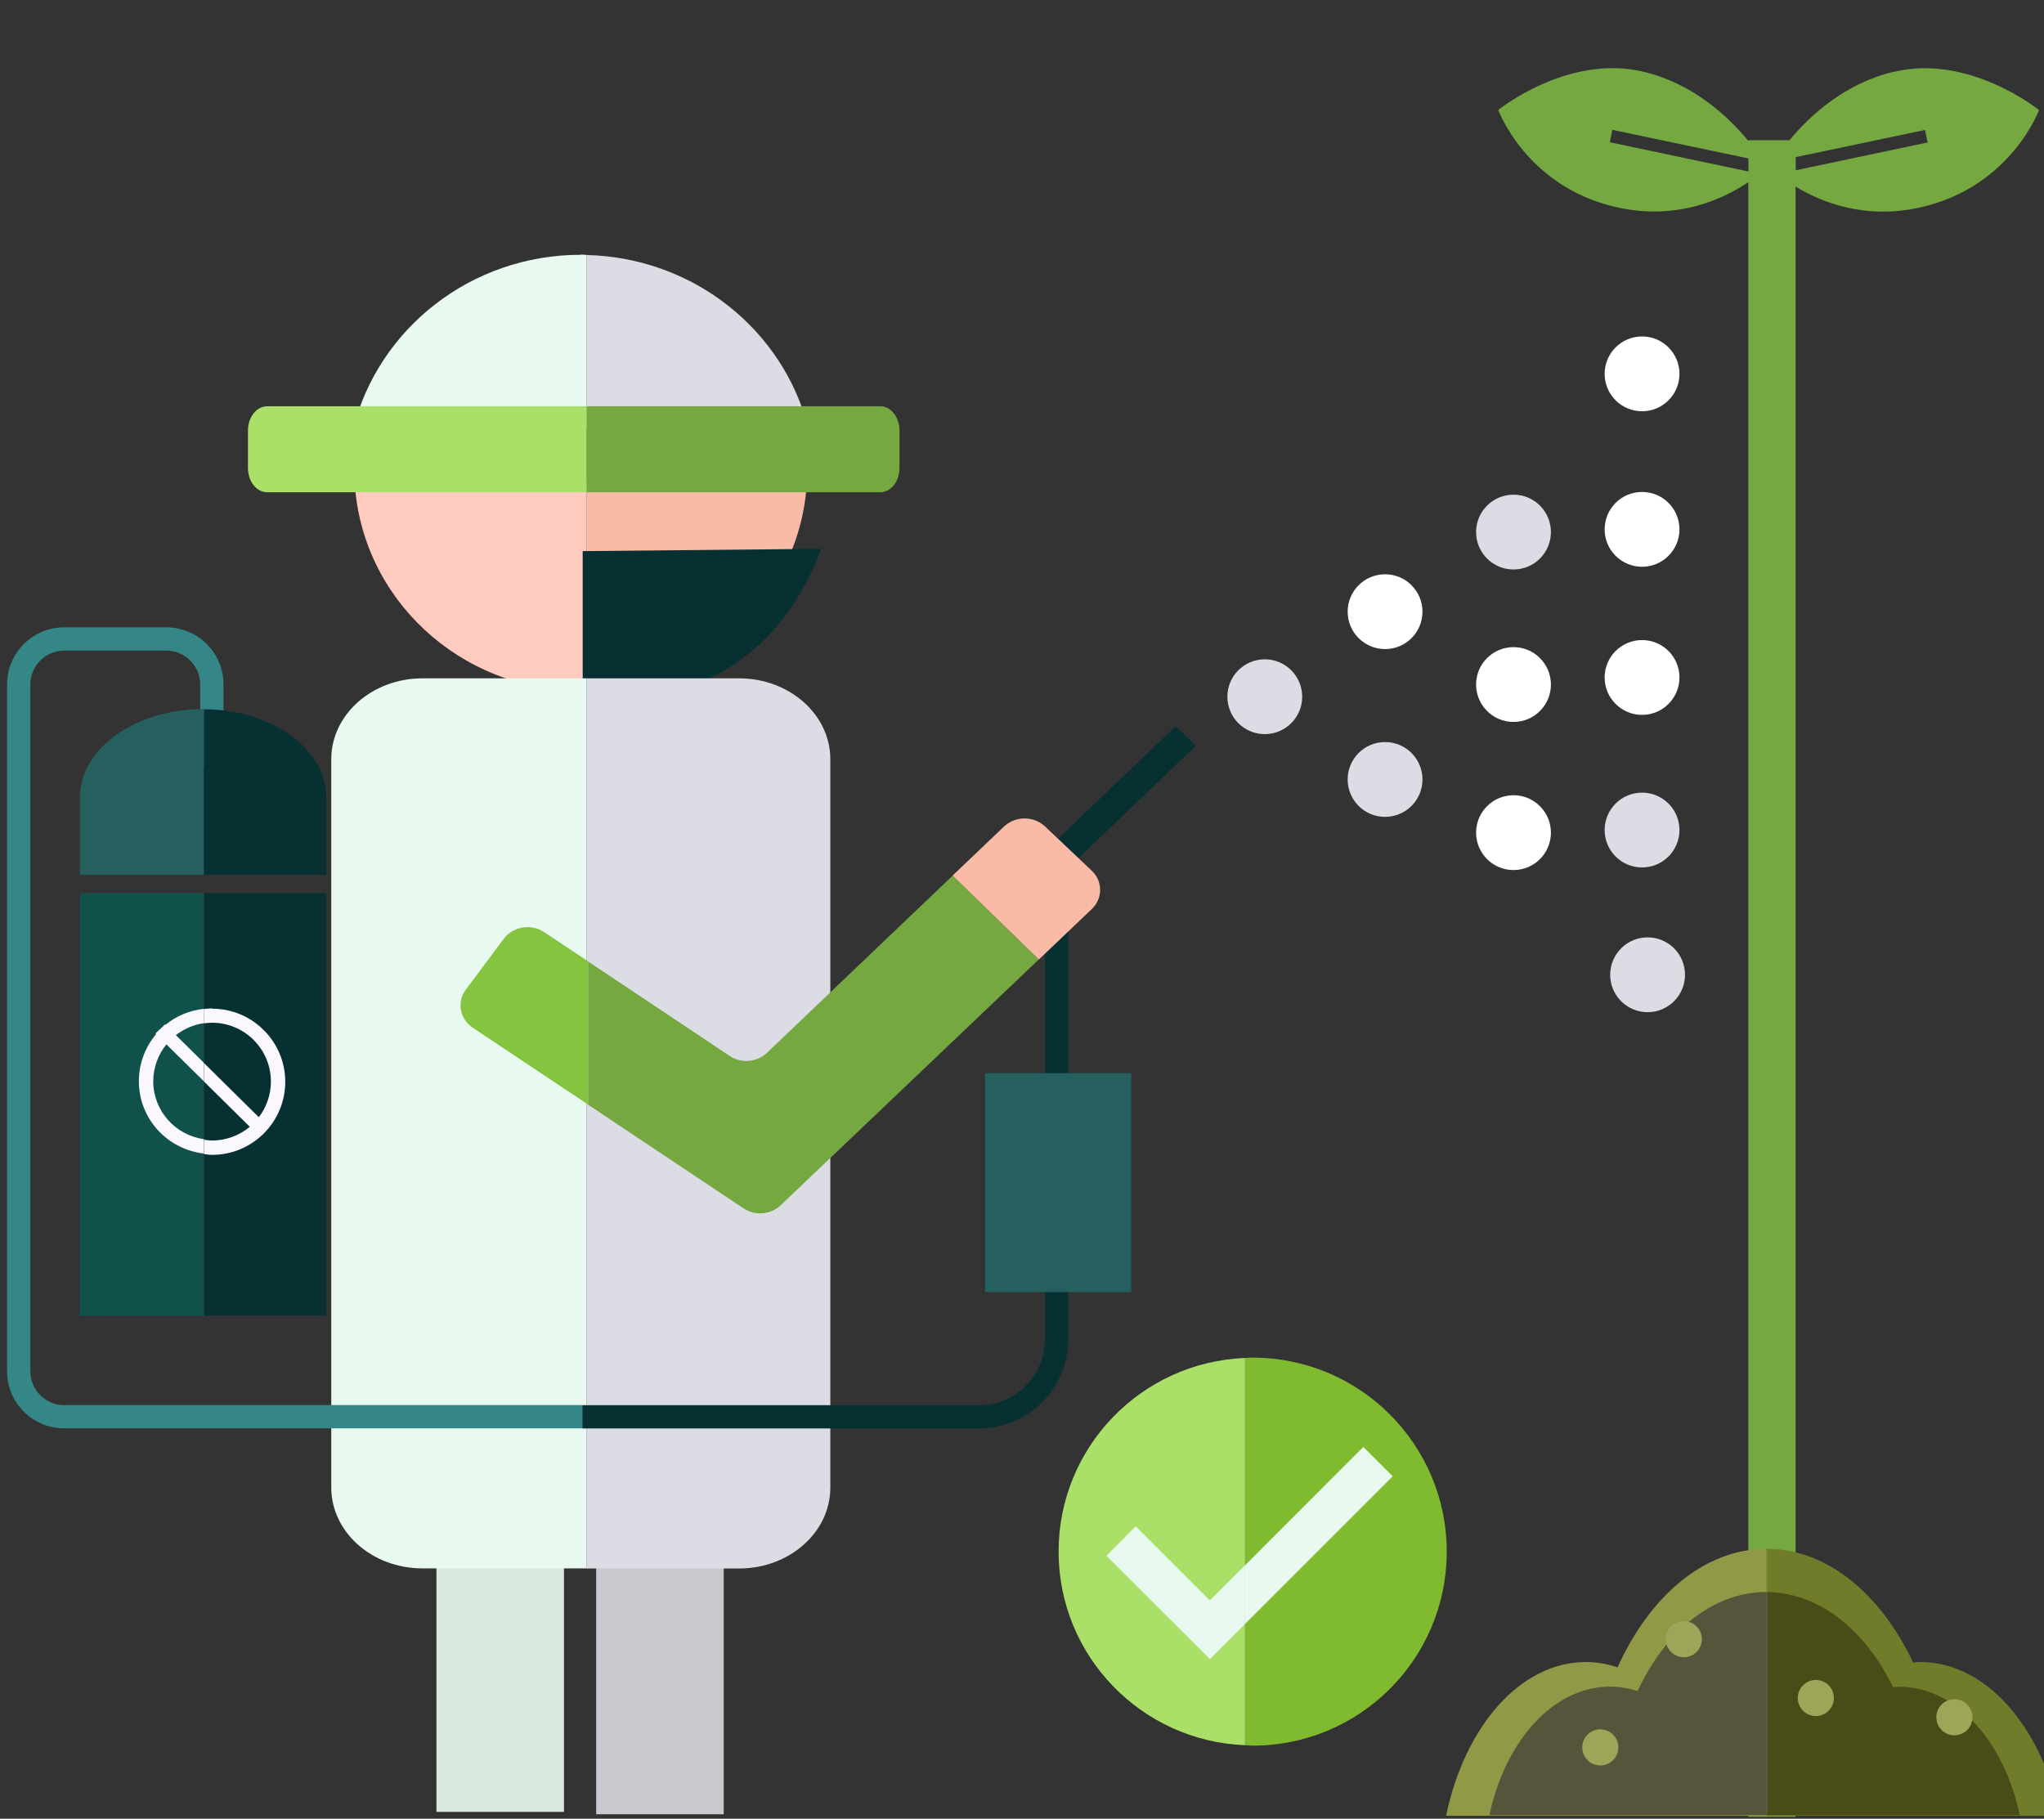<?xml version="1.0" encoding="UTF-8"?>
<svg id="Capa_1" data-name="Capa 1" xmlns="http://www.w3.org/2000/svg" viewBox="0 0 187.95 167.25">
  <rect x="0" y="0" width="187.95" height="167.25" fill="#333333" stroke="none"/>
  <defs>
    <style>
      .cls-1 {
        fill: #ffcbbe;
      }

      .cls-2 {
        fill: #fff;
      }

      .cls-3 {
        fill: #d9e8df;
      }

      .cls-4 {
        fill: #919947;
      }

      .cls-5 {
        fill: #4a4c17;
      }

      .cls-6 {
        fill: #e8f9ef;
      }

      .cls-7 {
        fill: #c8c8ce;
      }

      .cls-8 {
        fill: #abe068;
      }

      .cls-9 {
        fill: #faf7fe;
      }

      .cls-10 {
        fill: #80ba2f;
      }

      .cls-11 {
        fill: #10514c;
      }

      .cls-12 {
        fill: #85c441;
      }

      .cls-13 {
        fill: #dcdce5;
      }

      .cls-14 {
        fill: #9ea559;
      }

      .cls-15 {
        fill: #073032;
      }

      .cls-16 {
        fill: #358787;
      }

      .cls-17 {
        fill: #f9bba6;
      }

      .cls-18 {
        fill: #707c2a;
      }

      .cls-19 {
        fill: #26605e;
      }

      .cls-20 {
        fill: #75a841;
      }

      .cls-21 {
        fill: #56553c;
      }
    </style>
  </defs>
  <path class="cls-20" d="m174.21,6.58c-4.6,1.07-7.83,4.1-9.66,6.31h-3.79v.07c-1.82-2.22-5.06-5.3-9.72-6.38-6.92-1.61-13.27,3.53-13.27,3.53,0,0,2.55,7.03,10.81,8.93,5.63,1.3,9.95-.78,12.18-2.29v150.32h4.35V17.16c2.37,1.44,6.41,3.08,11.57,1.89,8.25-1.91,10.81-8.93,10.81-8.93,0,0-6.35-5.15-13.27-3.53Zm-26.19,6.51l.24-1.15,12.51,2.63v1.2l-12.75-2.69Zm17.1,2.56v-1.2l11.89-2.5.24,1.15-12.13,2.56Z"/>
  <path class="cls-1" d="m32.61,44.26c.57,10.73,9.64,19.26,20.8,19.26.18,0,.36-.02.54-.03v-19.23s-21.33,0-21.33,0Z"/>
  <path class="cls-17" d="m74.2,44.26h-20.26v19.23c10.91-.27,19.71-8.69,20.26-19.23Z"/>
  <path class="cls-6" d="m53.41,23.43c-10.14,0-18.62,6.82-20.93,16h21.47v-15.99c-.18,0-.36-.03-.54-.03h0Z"/>
  <path class="cls-13" d="m53.94,23.45v15.98h20.4c-2.27-9.02-10.5-15.74-20.4-15.98Z"/>
  <path class="cls-8" d="m24.57,37.36c-.98,0-1.77,1-1.77,2.23v3.45c0,1.23.79,2.23,1.77,2.23h29.39v-7.91h-29.39,0Z"/>
  <path class="cls-20" d="m80.94,37.36h-27v7.91h27c.98,0,1.77-1,1.77-2.23v-3.45c0-1.23-.79-2.23-1.77-2.23h0Z"/>
  <polygon class="cls-15" points="97.28 77.14 99.13 78.96 109.95 68.58 108.11 66.78 97.28 77.14"/>
  <path class="cls-15" d="m53.58,50.67v13.6s15.76,2.67,21.93-13.8c0,0-21.93.21-21.93.21Z"/>
  <rect class="cls-3" x="40.13" y="143.12" width="11.73" height="23.5"/>
  <rect class="cls-7" x="54.82" y="143.34" width="11.73" height="23.5"/>
  <path class="cls-6" d="m38.85,62.38c-4.63,0-8.39,3.33-8.39,7.44v12.31h.18-.18v54.66c0,4.11,3.76,7.44,8.39,7.44h15.1V62.38s-15.1,0-15.1,0Zm14.68,76.26v-15.1,15.1Z"/>
  <path class="cls-13" d="m67.96,62.38h-14.02v81.86h14.02c4.63,0,8.39-3.33,8.39-7.44v-66.98c0-4.11-3.76-7.44-8.39-7.44Zm-13.89,56.42v-48.33,48.33Z"/>
  <path class="cls-16" d="m5.9,129.22c-1.71,0-3.11-1.4-3.11-3.11v-63.17c0-1.71,1.4-3.11,3.11-3.11h9.4c1.71,0,3.11,1.4,3.11,3.11v7.67h2.14v-7.67c0-2.9-2.35-5.25-5.25-5.25H5.9c-2.9,0-5.25,2.35-5.25,5.25v63.16c0,2.9,2.35,5.25,5.25,5.25h47.63v-2.14H5.9Z"/>
  <path class="cls-15" d="m96.08,80.06v43.11c0,3.34-2.71,6.05-6.05,6.05h-36.49v2.14h36.49c4.51,0,8.19-3.67,8.19-8.19v-43.11h-2.14Z"/>
  <path class="cls-12" d="m50.04,85.72c-1.2-.8-2.85-.53-3.71.6l-3.5,4.69c-.84,1.13-.56,2.7.64,3.5l10.61,7.07v-13.17l-4.04-2.69Z"/>
  <path class="cls-20" d="m87.59,80.53l-17.08,16.3c-.92.86-2.36.98-3.41.28l-13.02-8.69v13.17l14.29,9.53c1.06.71,2.5.59,3.41-.28l23.73-22.6-7.93-7.72h0Z"/>
  <path class="cls-17" d="m100.38,80.06l-4.29-4.06c-1.04-.98-2.72-.98-3.76,0l-4.74,4.52,7.93,7.72,4.86-4.63c1.04-.98,1.04-2.58,0-3.55Z"/>
  <path class="cls-19" d="m18.68,65.21c-6.26,0-11.33,3.64-11.33,8.13v7.11h11.4v-15.23h-.07Z"/>
  <path class="cls-15" d="m30.01,73.35c0-4.48-5.04-8.1-11.26-8.13v15.23h11.26v-7.11h0Z"/>
  <rect class="cls-15" x="18.75" y="82.13" width="11.26" height="38.86"/>
  <polygon class="cls-11" points="7.35 82.13 7.35 121 18.68 121 18.75 121 18.75 82.13 7.35 82.13"/>
  <path class="cls-9" d="m14.09,99.45c0-1.29.46-2.48,1.21-3.41l3.45,3.4v-1.7l-2.58-2.55c.74-.57,1.62-.96,2.58-1.1v-1.32c-1.33.15-2.55.66-3.53,1.47l-.04-.04-.88.83.06.06c-.99,1.18-1.59,2.68-1.59,4.34,0,3.46,2.62,6.27,5.98,6.65v-1.32c-2.63-.37-4.66-2.61-4.66-5.33h0Z"/>
  <path class="cls-9" d="m19.5,92.73c-.26,0-.5.04-.75.06v1.32c.24-.04.49-.06.75-.06,2.98,0,5.41,2.42,5.41,5.41,0,1.23-.42,2.37-1.11,3.28l-5.04-4.98v1.7l4.21,4.16c-.94.78-2.15,1.26-3.46,1.26-.26,0-.5-.04-.75-.07v1.32c.25.03.49.07.75.07,3.71,0,6.72-3.02,6.72-6.72s-3.02-6.72-6.72-6.72h0Z"/>
  <rect class="cls-19" x="90.58" y="98.69" width="13.43" height="20.13"/>
  <circle class="cls-13" cx="116.3" cy="64.07" r="3.44"/>
  <circle class="cls-13" cx="127.36" cy="71.68" r="3.44"/>
  <circle class="cls-2" cx="139.17" cy="76.57" r="3.44"/>
  <circle class="cls-2" cx="127.36" cy="56.25" r="3.44"/>
  <circle class="cls-13" cx="139.17" cy="48.93" r="3.44"/>
  <circle class="cls-2" cx="139.17" cy="62.95" r="3.44"/>
  <circle class="cls-2" cx="150.99" cy="48.68" r="3.44"/>
  <circle class="cls-2" cx="150.99" cy="34.38" r="3.44"/>
  <circle class="cls-13" cx="150.99" cy="76.33" r="3.44"/>
  <circle class="cls-13" cx="151.5" cy="89.64" r="3.44"/>
  <circle class="cls-2" cx="150.99" cy="62.3" r="3.44"/>
  <path class="cls-8" d="m97.34,142.68c0,9.62,7.62,17.44,17.15,17.81v-35.61c-9.53.37-17.15,8.19-17.15,17.81Z"/>
  <path class="cls-10" d="m115.19,124.84c-.23,0-.46.03-.69.04v35.61c.23,0,.46.04.69.04,9.86,0,17.84-7.99,17.84-17.84s-7.99-17.84-17.84-17.84Z"/>
  <polygon class="cls-6" points="111.25 147.18 104.43 140.36 101.74 143.07 111.25 152.57 114.49 149.33 114.49 143.94 111.25 147.18"/>
  <polygon class="cls-6" points="125.36 133.06 114.49 143.94 114.49 149.33 128.06 135.76 125.36 133.06"/>
  <path class="cls-4" d="m162.44,142.43c-5.71,0-10.74,4.33-13.7,10.9-.94-.31-1.91-.49-2.91-.49-6.05,0-11.16,5.95-12.86,14.14h29.48v-24.55h0Z"/>
  <path class="cls-18" d="m162.54,142.71v24.27h26.89c-1.7-8.19-6.81-14.14-12.86-14.14-.22,0-.43.03-.65.05-2.99-6.32-7.91-10.46-13.49-10.46v24.55h.09v-24.27h0Z"/>
  <path class="cls-5" d="m174.63,155.11c-.19,0-.37.03-.56.04-2.56-5.24-6.76-8.68-11.54-8.74v20.52h23.2c-1.47-6.85-5.89-11.82-11.11-11.82h0Z"/>
  <path class="cls-21" d="m162.42,146.4c-4.94,0-9.28,3.62-11.84,9.11-.81-.26-1.65-.41-2.52-.41-5.23,0-9.64,4.98-11.11,11.82h25.5v-20.53h-.03Z"/>
  <path class="cls-21" d="m162.54,146.41s-.07,0-.09,0v20.53h.09v-20.52Z"/>
  <circle class="cls-14" cx="179.71" cy="157.92" r="1.66"/>
  <circle class="cls-14" cx="166.97" cy="156.15" r="1.66"/>
  <circle class="cls-14" cx="147.15" cy="160.69" r="1.66"/>
  <circle class="cls-14" cx="154.83" cy="150.74" r="1.66"/>
</svg>